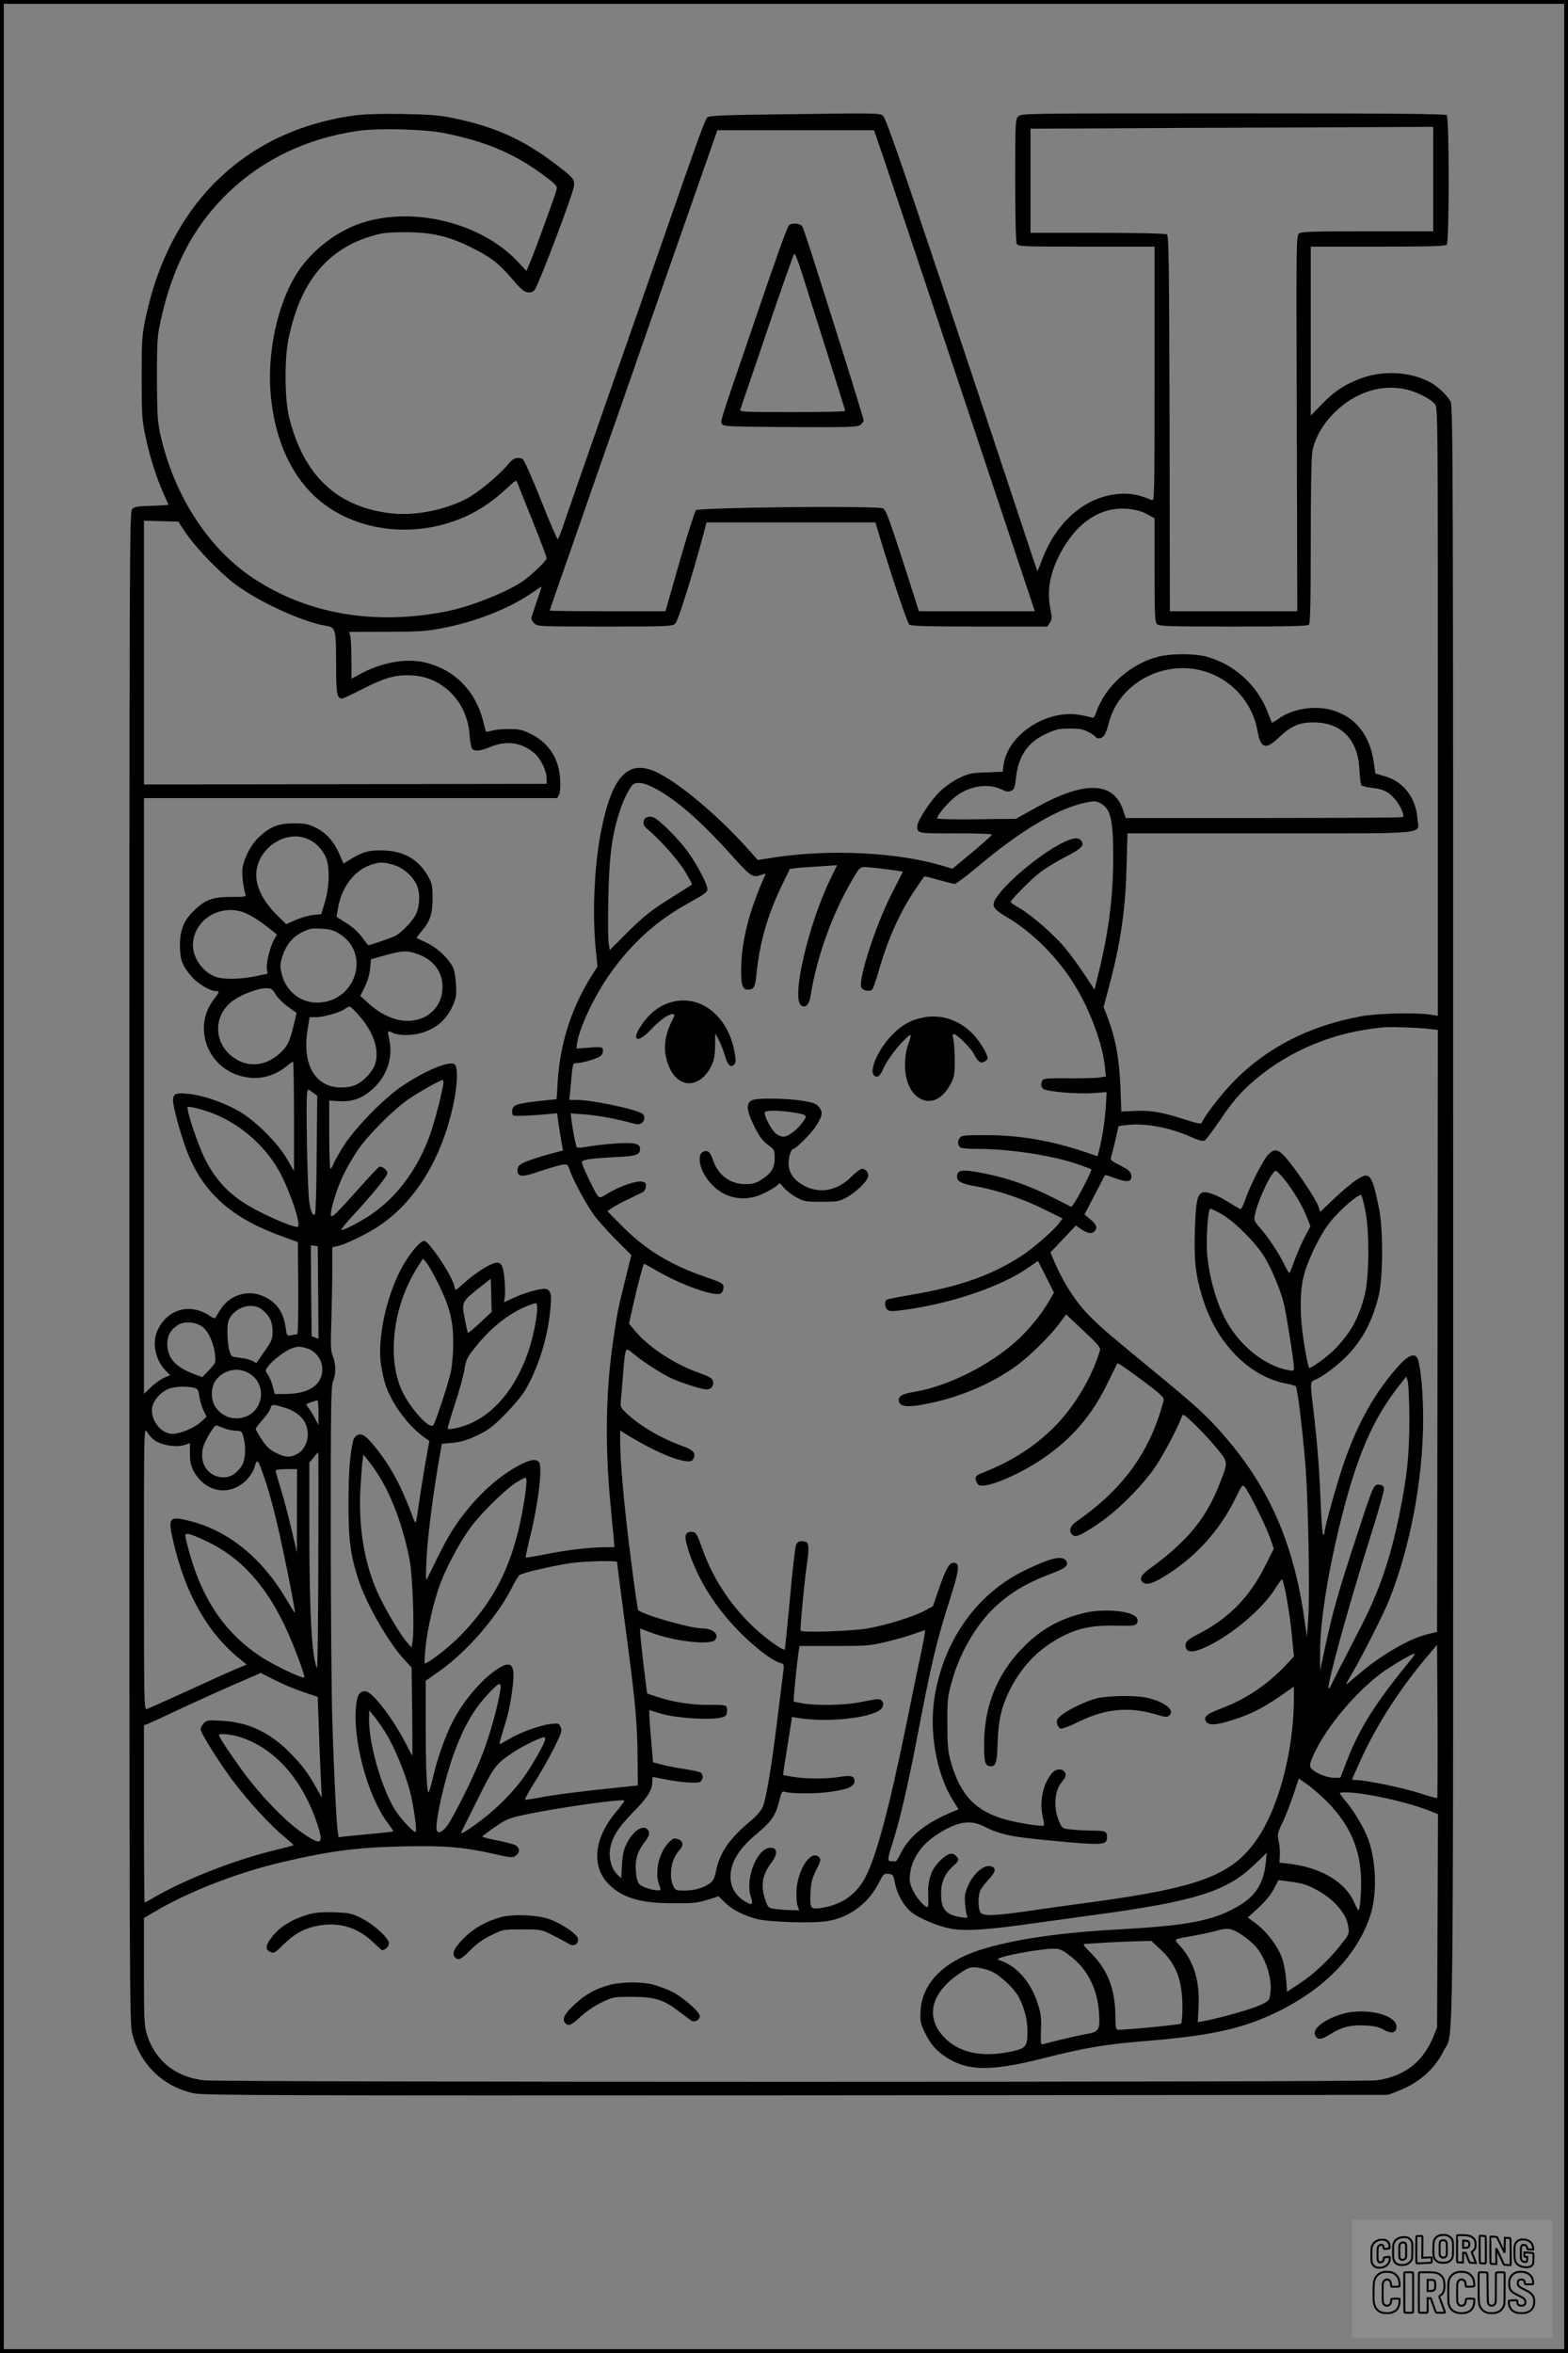 <?xml version="1.0" encoding="UTF-8"?>
<svg xmlns="http://www.w3.org/2000/svg" version="1.0" width="1024pt" height="1536pt" viewBox="0 0 1024 1536" preserveAspectRatio="xMidYMid meet">
  <rect x="0" y="0" width="1024" height="1536" fill="#808080" stroke="none"/>
  <g transform="translate(0.00 0.00) scale(1)">
    <g transform="translate(0,1536) scale(0.1,-0.1)" fill="#000000" stroke="none">
      <path d="M2305 14605 c-714 -102 -1205 -586 -1357 -1335 -21 -103 -23 -142 -23 -380 1 -249 2 -273 28 -391 28 -131 69 -259 118 -368 16 -35 29 -65 29 -66 0 -2 -49 -5 -110 -7 -89 -2 -113 -6 -127 -21 -17 -17 -18 -231 -18 -4950 0 -4685 1 -4935 18 -5001 52 -203 204 -349 404 -391 64 -13 533 -15 3935 -13 l3863 3 67 26 c137 53 238 143 298 265 65 132 60 -315 60 5462 0 4798 -1 5267 -16 5298 -19 41 -88 106 -141 132 -124 64 -290 74 -428 28 -111 -38 -188 -87 -272 -174 l-73 -75 0 552 0 551 438 0 c327 0 441 3 450 12 17 17 17 829 0 846 -9 9 -333 12 -1395 12 -1370 0 -1383 0 -1403 -20 -19 -19 -20 -33 -20 -416 0 -253 4 -402 10 -415 10 -18 26 -19 455 -19 l445 0 0 -831 c0 -788 -1 -831 -17 -824 -98 42 -168 51 -262 35 -195 -33 -367 -191 -453 -417 -17 -46 -32 -82 -34 -80 -1 1 -59 175 -129 387 -70 212 -291 876 -491 1475 -278 833 -370 1094 -387 1109 -21 18 -44 18 -577 11 -497 -6 -557 -9 -572 -23 -15 -15 -65 -154 -318 -882 -43 -124 -197 -565 -343 -980 -145 -415 -274 -785 -286 -822 -13 -38 -26 -68 -29 -68 -4 0 -54 117 -111 259 -56 143 -110 262 -118 265 -37 15 -63 5 -95 -35 -53 -66 -197 -186 -268 -223 -149 -78 -347 -116 -504 -96 -349 43 -565 249 -658 627 -29 117 -31 374 -5 505 75 375 253 594 554 680 64 19 102 22 213 22 167 0 272 -24 415 -93 135 -66 187 -104 276 -208 61 -71 81 -89 107 -91 23 -2 34 2 46 20 32 50 246 616 254 671 6 45 -3 57 -111 139 -215 164 -392 246 -662 304 -104 22 -149 26 -345 30 -159 2 -254 -1 -325 -11z m7055 -414 l0 -341 -428 0 c-354 0 -432 -2 -448 -14 -19 -14 -19 -36 -15 -1240 l3 -1226 -416 0 -416 0 -2 1225 c-3 1077 -5 1227 -18 1235 -9 6 -194 10 -452 10 l-438 0 0 340 0 340 483 2 c265 2 857 5 1315 6 l832 4 0 -341z m-6458 300 c278 -56 465 -137 659 -283 71 -53 80 -64 74 -85 -9 -37 -133 -378 -167 -460 l-30 -72 -54 58 c-237 256 -685 367 -1024 255 -162 -54 -321 -176 -415 -319 -133 -202 -204 -533 -176 -814 27 -274 126 -499 283 -648 229 -216 596 -280 921 -162 125 45 231 112 350 223 46 43 48 44 56 23 5 -12 50 -124 100 -250 50 -125 91 -233 91 -241 0 -16 -100 -112 -160 -153 -103 -69 -335 -162 -485 -192 -473 -96 -914 -22 -1272 215 -293 194 -519 544 -606 939 -19 89 -21 130 -22 365 0 241 2 275 24 375 73 340 208 604 420 816 232 231 526 375 871 425 134 19 433 11 562 -15z m2872 -173 c36 -106 272 -813 525 -1570 l459 -1378 -379 0 -378 0 -31 98 c-160 500 -182 562 -203 573 -33 19 -1204 7 -1222 -12 -8 -8 -56 -159 -107 -336 l-92 -323 -378 0 c-208 0 -378 2 -378 4 0 2 29 86 64 187 36 101 115 328 176 504 61 176 159 455 217 620 57 165 149 426 202 580 54 154 174 497 267 763 l169 482 511 0 512 0 66 -192z m3421 -1503 c71 -19 150 -61 176 -93 19 -24 19 -72 19 -2009 l0 -1984 -52 8 c-92 14 -346 8 -447 -11 -344 -62 -629 -210 -847 -439 -81 -85 -183 -220 -196 -257 -3 -9 -36 -2 -113 23 -151 48 -220 60 -323 55 l-89 -4 -6 160 c-8 195 -33 325 -92 477 l-18 45 36 135 c74 276 107 499 114 777 l6 222 926 0 c1069 0 977 -9 968 95 -10 135 -89 240 -207 276 l-68 20 -11 77 c-26 175 -120 292 -270 336 -113 33 -261 10 -350 -55 -24 -17 -44 -29 -45 -27 -1 2 -12 30 -25 63 -67 181 -222 322 -408 370 -74 19 -220 19 -302 0 -181 -43 -349 -190 -409 -357 -12 -36 -21 -47 -32 -42 -8 3 -43 11 -78 17 -216 38 -471 -128 -498 -326 l-6 -45 -107 -4 c-94 -3 -114 -7 -174 -35 -41 -20 -92 -55 -129 -90 -62 -60 -148 -192 -148 -228 1 -46 4 -46 254 -45 147 0 237 -3 234 -9 -1 -5 -60 -57 -130 -116 l-128 -106 -67 20 c-293 87 -727 109 -1088 55 l-116 -18 -76 85 c-216 238 -490 460 -624 504 -161 54 -257 -64 -323 -398 -45 -223 -59 -544 -35 -779 l11 -107 -40 -63 c-130 -207 -206 -445 -220 -691 l-7 -112 -120 -13 c-145 -16 -170 -26 -170 -67 0 -29 1 -30 50 -29 28 0 94 4 147 8 l96 9 7 -49 c3 -27 12 -82 19 -122 l13 -72 -41 -11 c-102 -26 -184 -53 -219 -70 -30 -16 -37 -25 -37 -49 0 -45 30 -46 148 -5 57 19 120 38 141 41 37 6 38 6 55 -43 26 -70 101 -208 154 -283 26 -36 91 -109 146 -164 l99 -99 -41 -166 c-48 -192 -54 -227 -81 -416 -45 -315 -50 -667 -15 -1035 8 -85 17 -185 21 -222 l6 -68 -60 0 c-98 0 -259 -19 -391 -46 -68 -14 -126 -23 -128 -21 -3 3 9 58 25 123 56 224 86 469 61 499 -20 24 -57 18 -129 -20 -148 -78 -294 -216 -410 -384 -54 -80 -83 -133 -184 -341 -17 -35 -17 -34 -13 85 5 135 35 386 74 622 l27 158 74 7 c57 6 94 18 160 49 72 35 101 57 181 138 52 53 110 122 128 153 83 141 143 325 163 503 14 119 9 152 -26 161 -28 7 -144 -26 -219 -62 -27 -13 -51 -24 -53 -24 -1 0 0 13 3 30 4 16 3 68 -1 115 -8 96 -22 120 -64 110 -41 -10 -135 -71 -195 -126 -30 -27 -56 -49 -59 -49 -3 0 -8 12 -11 28 -18 72 -165 292 -196 292 -28 0 -105 -95 -154 -190 -95 -184 -150 -443 -129 -609 6 -47 21 -113 32 -146 45 -126 148 -265 256 -341 l29 -20 -27 -150 c-14 -82 -33 -200 -42 -263 -8 -63 -17 -117 -20 -119 -2 -3 -9 8 -15 24 -77 210 -147 341 -251 469 -59 74 -88 92 -117 76 -11 -6 -22 -21 -25 -33 -22 -91 -31 -211 -31 -403 -1 -244 12 -345 66 -510 51 -156 192 -402 297 -517 l49 -54 4 -287 c1 -158 2 -287 1 -287 -2 0 -17 28 -34 62 -90 178 -228 358 -274 358 -36 0 -52 -23 -59 -90 -26 -224 76 -600 209 -774 20 -26 35 -49 33 -51 -2 -2 -55 -8 -119 -14 -64 -6 -144 -14 -177 -17 l-61 -7 -5 34 c-9 56 -26 403 -36 734 -5 171 -10 729 -10 1241 0 806 2 936 15 967 20 47 19 115 -1 163 -14 33 -16 66 -10 229 3 105 6 256 6 336 l0 147 43 10 c57 15 194 82 266 132 237 160 406 439 482 792 28 131 31 246 7 261 -36 24 -201 -46 -348 -147 -112 -76 -295 -263 -368 -375 -34 -52 -67 -109 -74 -128 -7 -18 -16 -33 -20 -33 -4 0 -8 100 -8 223 l0 223 59 -4 c91 -7 159 18 229 83 92 85 131 207 103 325 -11 51 -10 55 17 41 44 -23 127 -24 200 -2 92 28 158 86 197 172 24 55 27 70 23 143 -3 51 -11 94 -22 115 -32 60 -102 125 -168 156 -35 16 -65 31 -67 32 -2 1 11 19 29 40 57 65 75 116 75 218 0 75 -4 97 -23 133 -61 115 -154 173 -286 180 -96 5 -142 -6 -217 -51 l-56 -34 -27 63 c-37 83 -85 137 -154 171 -49 24 -69 28 -142 28 -101 0 -154 -20 -226 -87 -52 -47 -100 -136 -110 -205 -6 -39 6 -136 20 -173 6 -13 -8 -16 -96 -15 -119 0 -168 -18 -241 -89 -67 -65 -91 -125 -92 -226 0 -96 17 -139 82 -211 39 -43 118 -89 153 -89 26 0 26 -2 -15 -56 -133 -174 -47 -430 167 -495 111 -34 217 -13 310 61 20 17 39 30 42 30 3 0 6 -161 6 -357 l0 -358 -46 80 c-62 107 -210 253 -318 314 -95 54 -222 98 -318 110 -88 10 -108 3 -108 -43 0 -48 63 -268 104 -364 109 -254 293 -411 620 -527 l91 -33 3 -301 c1 -171 -2 -301 -7 -301 -4 0 -22 -3 -38 -6 -30 -6 -30 -5 -37 47 -14 102 -58 167 -141 205 -102 48 -218 15 -282 -79 -17 -25 -33 -52 -35 -58 -3 -8 -18 -3 -43 14 -129 85 -280 38 -340 -106 -32 -78 -9 -186 56 -253 l30 -31 -42 -18 c-23 -11 -61 -38 -85 -62 l-44 -42 0 1944 0 1945 1350 0 1349 0 12 22 c7 13 10 52 7 102 -8 141 -80 246 -208 303 -43 20 -71 25 -130 24 -41 0 -90 -5 -109 -11 -19 -5 -36 -9 -37 -7 -1 1 -9 31 -18 67 -50 201 -188 340 -382 386 -126 29 -289 -1 -431 -81 -25 -14 -46 -25 -47 -25 0 0 -1 55 -1 122 0 68 -3 137 -7 153 l-7 30 242 1 c204 0 260 3 358 22 217 40 442 128 587 228 35 24 65 44 67 44 3 0 -11 -44 -30 -97 -19 -54 -35 -104 -35 -110 0 -7 9 -22 20 -33 19 -19 33 -20 459 -20 403 0 440 1 460 18 18 15 112 311 189 600 l16 62 552 0 551 0 20 -67 c83 -277 188 -590 201 -600 12 -10 120 -13 459 -13 l443 0 16 25 c14 22 15 34 5 82 -25 125 -7 232 59 362 76 150 185 252 308 287 83 24 193 16 260 -21 l52 -28 0 -338 c0 -294 2 -340 16 -353 14 -14 73 -16 498 -16 361 0 485 3 494 12 9 9 12 143 12 544 0 314 4 553 10 585 17 90 66 176 144 255 137 136 316 192 481 149z m-7981 -935 c68 -99 220 -257 325 -336 152 -113 436 -244 589 -269 64 -10 67 -21 67 -246 0 -198 5 -229 39 -229 7 0 64 27 127 59 135 70 207 93 298 93 87 1 164 -22 231 -69 106 -74 167 -186 177 -323 3 -41 10 -81 16 -87 15 -20 56 -15 122 12 105 43 201 29 284 -41 41 -34 81 -116 81 -165 l0 -36 -1315 -2 -1315 -2 0 861 0 861 112 -3 112 -3 50 -75z m6625 -895 c190 -45 339 -202 373 -395 21 -117 53 -127 139 -45 80 76 134 100 229 99 180 0 289 -112 298 -309 2 -49 8 -95 13 -101 5 -6 36 -14 69 -17 75 -8 108 -25 152 -76 33 -39 62 -104 50 -115 -3 -3 -411 -6 -908 -6 l-902 0 -17 51 c-63 189 -253 194 -573 15 l-127 -71 -257 -3 c-148 -2 -258 1 -258 6 0 17 57 88 105 129 91 81 222 105 318 59 29 -15 43 -16 61 -8 19 9 24 21 30 77 15 148 76 239 198 295 63 29 83 34 153 34 63 0 89 -4 122 -22 23 -12 44 -26 48 -32 11 -18 44 -11 59 13 7 12 19 45 26 72 60 252 335 412 599 350z m-3566 -769 c139 -72 299 -211 502 -436 132 -147 141 -152 200 -130 21 8 26 8 22 -2 -107 -239 -157 -438 -157 -629 0 -90 10 -119 43 -119 41 0 49 14 58 106 19 197 71 379 163 570 l54 112 48 6 c27 3 97 8 155 11 l106 7 -39 -79 c-149 -304 -263 -794 -195 -837 28 -18 51 5 60 60 41 255 137 525 265 747 52 91 58 97 88 97 30 0 148 -14 220 -25 l31 -5 -73 -143 c-108 -211 -224 -573 -198 -615 14 -21 57 -27 71 -10 6 7 23 56 38 108 60 213 141 395 241 542 31 45 58 85 60 87 1 2 44 -9 94 -23 50 -14 97 -26 106 -26 8 0 76 52 152 115 288 242 529 383 713 418 50 9 61 8 90 -9 63 -37 79 -108 79 -350 0 -250 -28 -474 -91 -737 l-31 -127 -68 102 c-37 57 -94 134 -127 173 -72 86 -219 213 -295 257 -32 18 -58 36 -58 39 0 15 142 158 199 199 33 25 104 68 157 95 105 55 126 74 108 103 -17 26 -49 26 -111 -3 -132 -60 -354 -239 -435 -349 -49 -67 -41 -85 61 -145 169 -101 335 -268 445 -451 98 -161 177 -378 192 -526 l6 -61 -45 -7 c-26 -4 -117 -6 -203 -5 -124 1 -158 -1 -165 -12 -13 -20 -11 -45 4 -57 21 -18 224 -35 323 -28 l91 7 -4 -73 c-5 -94 -21 -207 -40 -285 l-15 -61 -71 24 c-229 78 -436 114 -659 114 -148 0 -158 -1 -172 -21 -15 -22 -11 -48 8 -61 6 -4 56 -8 112 -8 209 0 489 -43 653 -100 46 -16 86 -31 88 -34 5 -5 -71 -157 -104 -207 l-25 -38 -129 65 c-147 74 -289 124 -436 153 -147 30 -183 26 -183 -20 0 -32 28 -46 127 -64 136 -24 308 -82 445 -151 l117 -58 -20 -27 c-34 -48 -160 -158 -243 -214 -197 -129 -406 -204 -734 -259 -77 -13 -145 -27 -151 -30 -16 -10 -13 -52 5 -66 12 -11 33 -11 107 -1 305 40 635 152 814 277 l62 43 52 -103 52 -104 -33 -57 c-46 -81 -135 -190 -211 -258 -174 -158 -443 -293 -657 -331 -86 -14 -112 -27 -112 -55 0 -47 58 -52 207 -20 205 44 400 128 555 239 92 66 231 203 293 289 l37 51 114 -107 c93 -87 113 -111 108 -127 -53 -178 -168 -370 -299 -501 -125 -126 -278 -224 -458 -295 -51 -20 -58 -26 -55 -48 2 -14 11 -30 20 -36 43 -27 273 70 432 182 183 128 310 278 408 481 34 69 63 128 65 130 4 6 46 -23 181 -123 81 -60 122 -97 122 -109 0 -11 -14 -60 -31 -111 -93 -278 -263 -496 -532 -683 -50 -34 -61 -69 -32 -93 21 -17 48 -6 160 68 117 77 261 217 359 347 56 75 154 255 193 354 9 24 10 23 78 -40 37 -35 102 -104 143 -153 84 -102 84 -96 31 -231 -68 -177 -149 -298 -287 -425 -48 -44 -118 -101 -157 -128 -72 -49 -89 -78 -61 -102 26 -21 75 -4 171 59 185 121 330 284 427 478 51 104 52 105 69 84 28 -34 134 -249 163 -328 l25 -73 -54 -107 c-106 -213 -243 -351 -451 -456 -63 -32 -78 -49 -70 -82 9 -35 54 -33 135 5 169 80 368 249 451 383 19 31 38 56 41 57 14 1 54 -228 68 -389 l11 -114 -38 -41 c-123 -135 -267 -234 -428 -295 -103 -39 -127 -58 -108 -88 18 -28 64 -26 170 8 124 39 194 75 312 155 l92 64 0 -72 c0 -359 -107 -749 -261 -952 -159 -211 -374 -289 -1044 -381 -143 -19 -337 -46 -431 -60 -220 -32 -293 -34 -311 -9 -15 21 -17 101 -3 139 5 14 31 48 56 75 46 50 52 74 19 86 -44 17 -114 -40 -152 -124 -20 -42 -24 -64 -21 -115 2 -34 8 -70 13 -81 8 -17 5 -18 -41 -11 -99 15 -130 53 -128 160 1 71 25 125 78 173 40 36 43 44 20 66 -25 26 -51 19 -99 -25 -62 -57 -88 -129 -83 -232 2 -42 0 -77 -4 -77 -19 0 -70 57 -94 106 -22 46 -26 64 -21 108 10 100 75 196 177 261 132 85 216 99 309 51 97 -50 177 -67 421 -90 358 -34 380 -32 380 23 0 36 -13 41 -99 41 -38 0 -96 3 -131 7 -62 6 -63 6 -82 50 -40 91 -33 202 17 261 28 33 31 52 13 70 -19 19 -53 14 -75 -10 -60 -66 -87 -188 -63 -287 7 -29 10 -55 7 -58 -9 -8 -161 15 -245 38 -201 54 -303 162 -364 384 -18 67 -21 107 -21 245 -1 146 2 176 26 262 48 181 149 362 266 479 106 105 217 173 393 239 90 33 112 55 88 85 -27 32 -104 13 -265 -65 -313 -151 -530 -454 -591 -825 -38 -233 12 -509 123 -683 l33 -53 -37 -15 c-185 -77 -290 -164 -349 -288 -11 -21 -22 -38 -26 -37 -5 0 -17 1 -28 1 -26 0 -25 13 10 122 47 150 95 353 155 663 97 507 130 647 215 913 64 201 70 245 34 250 -32 5 -53 -29 -99 -160 l-42 -123 -49 -27 c-73 -40 -254 -97 -382 -119 -105 -17 -419 -28 -433 -14 -6 5 26 339 41 437 14 96 13 135 -6 142 -30 11 -53 6 -64 -15 -6 -11 -25 -169 -41 -352 -17 -182 -32 -333 -34 -335 -8 -8 -97 52 -172 118 -164 143 -297 339 -368 545 -34 95 -40 105 -71 105 -44 0 -48 -31 -15 -130 62 -185 169 -356 322 -514 99 -103 224 -199 276 -212 23 -6 24 -10 19 -53 -3 -25 -20 -158 -37 -296 -38 -316 -75 -538 -98 -591 -11 -24 -41 -59 -72 -85 -144 -119 -208 -210 -233 -333 -11 -51 -18 -65 -46 -84 -48 -32 -107 -46 -188 -43 -28 1 -35 6 -48 36 -27 66 -8 174 41 225 32 34 29 61 -7 74 -23 8 -32 6 -54 -15 -67 -62 -100 -193 -71 -277 14 -40 14 -42 -5 -42 -38 0 -107 22 -123 41 -11 11 -19 43 -22 83 -7 76 11 133 58 192 31 39 36 63 17 82 -32 32 -94 -11 -135 -92 -20 -39 -27 -71 -31 -139 l-5 -88 -23 22 c-37 34 -58 101 -51 159 10 81 50 146 152 250 95 96 125 144 125 200 0 16 2 30 4 30 3 0 35 -6 73 -14 109 -22 221 -30 238 -16 18 15 19 44 2 58 -6 6 -49 15 -94 22 -44 6 -112 19 -149 28 l-69 18 -11 129 c-7 72 -12 148 -13 171 l-1 41 83 -25 c91 -27 307 -41 382 -25 34 7 40 13 43 37 2 16 -1 33 -7 39 -6 6 -50 10 -108 8 -108 -2 -230 16 -338 51 l-69 23 -23 185 c-12 102 -22 197 -22 212 l-1 27 68 -25 c151 -58 392 -86 422 -49 30 36 -14 75 -85 75 -75 0 -383 88 -417 119 -4 3 -27 168 -52 366 -42 333 -66 606 -66 748 l0 59 38 -24 c159 -98 309 -166 389 -176 34 -4 43 -1 52 17 18 33 -1 56 -71 81 -144 52 -281 133 -370 218 -36 34 -37 38 -33 86 3 28 10 107 15 176 15 174 12 168 68 122 56 -47 168 -120 237 -155 59 -29 206 -77 239 -77 31 0 50 24 42 54 -5 19 -23 30 -96 56 -159 57 -330 170 -415 275 l-37 45 26 117 c33 145 67 273 72 273 3 0 40 -20 83 -45 163 -95 381 -172 419 -148 9 5 17 23 17 38 0 27 -5 30 -120 70 -226 78 -388 176 -539 328 l-99 100 24 18 c13 10 62 37 109 59 47 23 92 45 100 49 8 4 16 20 18 34 3 21 -2 28 -23 33 -35 9 -145 -28 -219 -73 -57 -35 -59 -35 -74 -17 -21 28 -102 199 -102 216 0 18 50 26 228 35 129 6 152 15 152 53 0 35 -35 43 -152 36 -60 -4 -142 -13 -184 -20 -55 -10 -77 -10 -79 -2 -10 35 -24 109 -31 160 l-7 58 94 -7 c90 -7 217 -31 307 -57 31 -9 48 -9 60 -2 22 14 27 47 10 62 -37 30 -329 92 -438 92 l-42 0 7 68 c15 174 15 172 39 172 38 0 140 30 159 47 10 9 17 26 15 37 -3 23 -11 24 -118 15 l-55 -4 3 29 c12 100 113 315 217 461 144 202 304 346 519 464 96 53 116 67 116 87 0 30 -65 156 -126 241 -60 85 -196 221 -231 229 -58 15 -83 -40 -36 -78 76 -61 202 -202 247 -277 27 -45 47 -83 45 -85 -2 -2 -56 -37 -119 -76 -156 -98 -188 -124 -312 -246 l-106 -106 -7 46 c-4 26 -5 158 -2 294 5 261 22 400 68 547 23 76 62 159 87 188 23 26 74 21 145 -17z m-2265 -332 c47 -19 88 -58 115 -109 32 -58 31 -202 -2 -306 l-23 -76 -54 -6 c-29 -3 -81 -18 -114 -33 l-61 -27 -58 57 c-114 113 -159 229 -128 330 44 140 201 222 325 170z m563 -170 c71 -21 142 -90 159 -154 14 -53 8 -126 -15 -171 -24 -46 -94 -118 -135 -139 -28 -14 -162 -60 -175 -60 -2 0 -20 23 -40 51 -22 31 -61 67 -101 92 l-66 42 7 44 c22 144 104 256 215 295 58 20 84 20 151 0z m-982 -309 c43 -15 108 -56 178 -112 l42 -34 -19 -32 c-26 -45 -53 -154 -47 -192 l5 -31 -81 -17 c-103 -21 -216 -22 -265 -1 -80 33 -141 120 -142 202 -1 160 170 273 329 217z m627 -140 c210 -130 106 -450 -147 -450 -110 0 -205 79 -230 190 -11 48 -10 63 4 109 25 77 66 129 129 160 46 24 63 27 124 24 58 -3 80 -9 120 -33z m517 -135 c99 -37 157 -115 157 -212 0 -129 -97 -223 -230 -222 -82 0 -174 42 -253 114 l-54 49 29 59 c19 37 32 82 35 120 l6 60 56 16 c149 43 178 44 254 16z m-933 -261 c14 -23 50 -59 81 -81 l56 -40 -19 -80 c-25 -107 -42 -141 -95 -188 -78 -68 -171 -86 -253 -49 -176 80 -197 299 -38 404 57 38 156 74 203 74 36 0 42 -3 65 -40z m547 -141 c94 -108 132 -224 103 -313 -16 -50 -75 -114 -125 -136 -49 -23 -133 -24 -183 -3 -117 48 -164 182 -132 372 l12 72 43 0 c48 0 160 32 189 55 11 8 25 15 30 14 6 0 35 -28 63 -61z m6991 -85 l52 -6 -2 -1965 -3 -1965 -59 -14 c-119 -27 -316 -141 -460 -268 -42 -36 -76 -64 -76 -61 0 2 21 40 46 83 56 94 204 387 234 463 139 348 223 790 224 1180 1 163 -15 343 -35 398 -15 40 -56 29 -112 -30 -162 -175 -283 -388 -376 -664 -45 -133 -121 -407 -121 -436 0 -10 -4 -18 -8 -18 -5 0 -12 81 -16 181 -8 223 -21 394 -46 612 -26 217 -26 205 13 222 18 7 60 33 92 58 170 126 263 269 318 485 29 117 31 428 4 567 -47 235 -61 253 -154 189 -31 -21 -96 -76 -144 -122 l-87 -83 -11 34 c-15 43 -112 192 -189 290 -72 89 -95 97 -142 47 -33 -35 -120 -207 -149 -295 -11 -33 -25 -59 -30 -58 -6 2 -36 19 -67 39 -79 50 -148 78 -178 70 -37 -9 -47 -56 -53 -256 -6 -194 6 -291 53 -441 89 -285 299 -501 535 -549 35 -7 67 -16 71 -19 11 -9 45 -290 63 -513 19 -229 30 -857 18 -1013 l-8 -110 -18 125 c-70 487 -228 847 -520 1185 -111 129 -180 192 -457 420 -306 252 -329 271 -409 349 -98 94 -187 230 -250 381 l-21 50 83 87 83 88 36 -25 c40 -27 68 -31 86 -13 21 21 13 46 -27 78 l-39 32 66 126 c36 70 67 129 68 131 2 2 29 -6 60 -18 90 -34 123 -27 110 25 -5 18 -24 33 -72 57 -55 27 -64 35 -58 52 3 11 16 61 28 112 l21 92 54 7 c116 14 276 -15 417 -77 57 -25 79 -31 92 -23 9 6 51 60 92 121 95 140 143 195 238 276 233 196 522 313 842 341 52 4 220 -2 298 -11z m-6444 -365 c-16 -95 -69 -288 -100 -364 -84 -210 -210 -373 -373 -484 -66 -44 -172 -100 -191 -100 -7 0 25 41 71 91 132 142 229 262 229 281 0 21 -39 50 -55 40 -7 -4 -71 -72 -142 -152 -142 -158 -160 -176 -171 -166 -12 12 35 171 77 259 22 46 64 120 93 163 65 98 238 272 338 340 72 49 206 124 222 124 4 0 5 -15 2 -32z m-826 -453 c-1 -211 -6 -387 -11 -391 -14 -14 -26 10 -37 76 -12 69 -24 679 -14 717 l6 23 30 -21 30 -22 -4 -382z m-711 279 c191 -64 367 -211 466 -389 68 -123 143 -343 123 -362 -10 -10 -109 27 -231 87 -187 91 -290 187 -374 350 -47 91 -127 331 -115 343 6 6 69 -8 131 -29z m7034 -447 c57 -71 118 -173 145 -246 l22 -56 -38 -71 c-20 -39 -50 -107 -66 -152 -16 -45 -31 -82 -34 -82 -3 0 -18 26 -34 58 -36 74 -103 175 -156 235 -38 43 -42 51 -35 85 17 93 114 297 138 289 7 -2 33 -29 58 -60z m526 -202 c27 -136 25 -429 -4 -546 -38 -148 -87 -241 -188 -348 -44 -48 -156 -131 -175 -131 -4 0 -18 64 -31 143 -32 192 -33 360 -1 472 31 109 110 267 172 342 67 83 192 188 201 170 4 -7 16 -53 26 -102z m-937 -22 c86 -50 225 -190 278 -279 51 -85 107 -222 127 -307 18 -78 65 -376 65 -411 0 -26 -2 -27 -37 -20 -144 26 -299 145 -392 299 -68 112 -122 291 -137 452 -9 96 4 303 20 303 6 0 41 -17 76 -37z m-5902 -510 l2 -302 -22 8 -23 8 -3 297 -2 297 22 -3 23 -3 3 -302z m787 52 c72 -147 95 -238 95 -381 0 -63 -7 -145 -15 -186 -16 -77 -102 -337 -116 -352 -25 -28 -150 110 -204 225 -100 216 -57 559 100 804 l37 59 25 -29 c13 -17 48 -79 78 -140z m270 -250 c-42 -39 -78 -69 -80 -66 -1 3 -11 45 -20 93 -21 107 -20 110 93 200 l77 61 3 -108 3 -109 -76 -71z m360 -12 c-65 -357 -263 -619 -510 -674 -30 -7 -58 -10 -61 -7 -3 4 18 75 46 160 28 84 56 186 63 227 11 68 16 79 77 154 105 131 233 228 360 272 34 12 35 12 38 -16 2 -16 -4 -68 -13 -116z m-1785 99 c48 -36 70 -80 70 -141 0 -52 -4 -63 -53 -133 l-53 -76 -28 15 c-15 8 -52 17 -82 20 -53 6 -54 6 -66 47 -7 23 -13 75 -13 116 0 63 4 80 24 109 48 66 142 87 201 43z m-390 -112 c40 -29 76 -106 84 -180 6 -54 6 -56 -38 -103 l-45 -47 -53 20 c-117 44 -169 98 -175 183 -5 61 18 105 69 138 43 26 112 21 158 -11z m679 -140 c78 -22 123 -104 100 -181 -24 -79 -106 -119 -243 -119 l-62 0 -12 48 c-7 26 -21 61 -32 77 -19 28 -19 29 2 57 25 36 113 102 153 116 39 14 53 14 94 2z m-377 -162 c137 -77 95 -281 -62 -296 -59 -5 -111 18 -148 66 -37 48 -38 131 -4 180 50 69 142 90 214 50z m7582 -298 c0 -236 -14 -372 -64 -620 -59 -292 -132 -507 -258 -750 -102 -197 -191 -372 -196 -385 -2 -5 -6 -8 -9 -5 -14 13 126 524 269 978 53 166 94 312 92 325 -2 15 -11 23 -30 25 -36 4 -39 -2 -136 -298 -131 -397 -171 -537 -222 -780 l-29 -135 0 116 c-1 189 46 498 128 834 109 445 214 690 392 915 l43 54 9 -29 c6 -17 10 -127 11 -245z m-7939 201 c27 -6 30 -11 37 -59 5 -29 17 -70 28 -91 l19 -39 -38 -35 c-43 -39 -135 -77 -185 -77 -76 0 -147 94 -132 175 9 47 60 102 111 120 42 15 108 17 160 6z m815 -162 l0 -82 -26 49 c-14 27 -33 57 -42 67 -8 9 -13 19 -11 21 5 4 61 24 72 25 4 1 7 -36 7 -80z m-218 31 c68 -21 118 -62 137 -113 28 -72 0 -159 -60 -189 -46 -24 -76 -23 -137 8 -39 19 -61 40 -92 86 -22 33 -40 65 -40 70 0 6 20 33 45 60 25 28 48 61 51 74 7 29 15 29 96 4z m-392 -136 c19 -7 52 -13 72 -14 34 0 38 -3 47 -37 19 -68 14 -156 -11 -193 -36 -52 -74 -75 -122 -74 -78 2 -136 63 -136 143 0 48 11 80 53 149 23 38 36 51 47 46 8 -4 31 -13 50 -20z m-472 -67 c45 -41 157 -60 216 -37 l26 10 0 -66 c0 -75 15 -116 61 -169 84 -95 215 -99 306 -9 24 24 47 60 54 83 20 66 21 64 74 -91 19 -54 52 -178 75 -275 43 -181 121 -575 116 -581 -2 -1 -27 38 -56 88 -160 271 -380 449 -633 512 -132 32 -141 22 -108 -124 79 -348 224 -606 439 -779 l43 -35 -58 -24 c-32 -13 -175 -77 -318 -143 -143 -65 -268 -121 -277 -124 -17 -5 -18 43 -18 918 0 904 0 923 19 894 10 -16 27 -38 39 -48z m1081 -799 c-1 -391 -5 -705 -9 -697 -33 63 -50 361 -50 902 l0 438 28 35 c15 18 28 34 30 34 2 0 2 -320 1 -712z m398 554 c86 -138 160 -342 199 -551 18 -96 31 -442 19 -518 l-7 -48 -32 36 c-48 56 -152 235 -197 338 -81 190 -117 407 -106 651 4 74 10 157 13 184 l7 50 29 -35 c16 -19 50 -67 75 -107z m-538 -224 l0 -273 -35 150 c-19 83 -50 200 -69 262 -19 61 -35 116 -35 122 0 7 26 11 70 11 l70 0 -1 -272z m1486 74 c-61 -391 -177 -639 -413 -884 -76 -79 -227 -196 -239 -185 -2 3 1 53 7 111 12 117 54 299 96 410 43 114 131 276 199 368 77 102 237 257 308 298 50 29 52 29 55 9 2 -11 -4 -68 -13 -127z m-2076 -273 c219 -103 384 -283 513 -557 52 -109 131 -319 126 -332 -5 -13 -195 77 -281 133 -226 147 -375 358 -462 653 -19 66 -35 129 -35 138 0 24 31 16 139 -35z m2681 -136 c0 -11 35 -279 75 -583 45 -340 57 -484 59 -697 l1 -178 -75 -8 c-273 -28 -459 -51 -548 -68 -57 -11 -108 -19 -112 -17 -5 2 23 53 61 113 39 61 96 161 126 222 51 102 55 115 44 139 -11 25 -14 26 -66 20 -71 -8 -206 -58 -275 -101 -30 -18 -56 -32 -58 -30 -2 2 10 45 26 97 33 100 48 176 62 295 13 123 -11 152 -87 107 -105 -61 -239 -216 -310 -359 -47 -93 -99 -240 -124 -352 -13 -57 -27 -103 -30 -103 -12 0 -19 169 -19 446 l0 282 95 67 c176 125 374 354 468 541 19 38 42 76 50 82 17 14 198 57 326 77 93 14 311 20 311 8z m1989 -575 c-16 -73 -63 -299 -104 -503 -110 -536 -192 -842 -263 -978 -58 -112 -150 -178 -278 -200 -82 -14 -86 -9 -81 98 3 66 10 92 37 147 28 56 32 69 21 82 -49 59 -140 -69 -149 -211 -2 -39 0 -85 6 -102 l11 -31 -52 1 c-29 0 -74 4 -101 7 -49 7 -50 8 -67 57 -33 93 -22 166 38 245 41 54 42 93 2 98 -89 10 -175 -193 -136 -320 16 -50 11 -56 -26 -37 -94 49 -129 142 -92 250 23 65 75 131 159 200 91 74 123 121 144 210 12 51 20 68 30 64 40 -15 214 -16 311 -1 116 18 151 34 151 71 0 32 -24 38 -102 25 -81 -13 -215 -13 -298 1 -35 5 -65 11 -66 12 -1 1 9 65 21 142 12 77 26 162 30 189 l7 48 36 -6 c207 -35 524 4 554 69 8 19 8 28 -2 41 -15 17 -20 17 -155 -10 -91 -17 -271 -21 -359 -6 -32 5 -60 11 -63 13 -3 4 21 253 33 327 l5 35 227 0 c210 0 235 2 337 27 61 14 142 37 180 51 39 14 73 25 76 26 3 1 -7 -59 -22 -131z m3367 -965 c-2 -3 -54 11 -114 31 -107 35 -354 86 -413 86 -16 0 -29 2 -29 4 0 3 25 59 55 125 109 239 262 475 450 695 l50 59 3 -498 c1 -274 0 -500 -2 -502z m-167 909 c-241 -294 -344 -457 -429 -682 l-37 -95 -44 0 c-51 1 -134 38 -150 67 -8 16 -3 34 24 93 84 177 267 395 438 523 64 48 211 134 217 127 2 -2 -6 -17 -19 -33z m-7239 -217 l95 -32 6 -174 c3 -96 9 -244 13 -329 l7 -155 -33 60 c-55 100 -98 156 -177 236 -132 132 -271 197 -442 206 -89 5 -98 4 -118 -16 -11 -11 -21 -29 -21 -39 0 -24 123 -221 211 -337 98 -131 245 -291 328 -359 39 -32 70 -60 69 -61 -2 -2 -61 -18 -133 -35 -269 -67 -584 -192 -784 -309 -28 -17 -54 -31 -56 -31 -3 0 -5 261 -5 579 l0 579 28 10 c15 6 109 49 210 97 100 47 260 119 354 160 l171 74 91 -46 c50 -26 134 -61 186 -78z m1275 -53 c-28 -131 -74 -281 -120 -392 -56 -137 -174 -372 -214 -427 -37 -51 -71 -58 -71 -15 0 83 62 345 116 490 68 183 132 291 233 396 77 80 83 74 56 -52z m-739 -210 c56 -87 134 -275 163 -392 23 -94 45 -249 36 -258 -9 -9 -83 68 -125 128 -91 133 -180 435 -180 605 l1 60 29 -35 c17 -19 51 -68 76 -108z m-934 -36 c224 -79 398 -281 493 -571 41 -127 21 -136 -109 -44 -114 81 -270 245 -384 401 -90 125 -152 219 -152 232 0 14 90 4 152 -18z m1978 -11 c0 -21 -81 -163 -138 -244 -66 -93 -165 -194 -266 -273 -87 -67 -152 -108 -145 -91 2 4 50 101 107 215 109 219 117 230 232 308 52 36 180 99 203 100 4 0 7 -7 7 -15z m5084 -384 c155 -148 230 -301 243 -492 6 -88 -4 -239 -15 -239 -4 0 -15 21 -26 46 -57 138 -220 235 -436 259 l-55 6 3 44 c2 24 -1 66 -7 94 -10 47 -9 54 24 122 19 40 51 121 71 181 l36 108 46 -32 c26 -17 78 -61 116 -97z m291 23 c136 -23 291 -63 378 -96 l78 -30 -3 -696 -3 -697 -23 -57 c-68 -168 -189 -262 -370 -288 -91 -13 -7547 -13 -7661 0 -185 21 -319 129 -372 301 -17 55 -19 95 -19 409 l0 349 57 34 c222 134 549 262 848 332 312 73 488 95 785 102 279 6 397 -4 605 -51 99 -23 112 -24 132 -10 29 19 29 50 1 68 -13 7 -67 22 -121 32 -53 10 -97 22 -97 25 0 3 37 31 83 63 76 52 91 58 200 81 211 45 631 104 644 91 3 -2 -21 -35 -52 -72 -151 -178 -166 -367 -39 -484 89 -82 204 -114 409 -114 130 -1 160 2 224 22 l74 23 41 -40 c47 -46 116 -82 201 -106 79 -23 376 -32 472 -15 143 24 266 117 334 252 28 55 32 59 61 56 30 -3 32 -6 44 -66 15 -74 59 -148 111 -188 54 -41 177 -91 257 -105 95 -16 233 -7 536 36 135 19 315 43 400 55 655 89 858 152 1039 325 l84 80 -6 -60 c-15 -143 -66 -223 -189 -293 -159 -91 -324 -122 -773 -147 -388 -21 -685 -65 -899 -132 -243 -76 -385 -220 -394 -400 -4 -64 -1 -80 25 -135 38 -81 74 -123 145 -169 140 -90 290 -91 632 -5 267 68 405 91 651 111 433 35 639 79 861 184 316 150 533 371 621 631 50 146 41 381 -20 525 -29 69 -89 168 -137 225 -22 26 -40 51 -40 54 0 11 94 6 185 -10z m-416 -585 c66 -21 157 -78 203 -127 55 -59 76 -98 84 -155 6 -41 3 -46 -53 -117 -78 -98 -178 -191 -272 -252 l-76 -50 -6 84 c-4 47 -16 108 -28 140 -30 78 -98 168 -166 219 l-56 42 69 63 c42 39 80 84 100 121 l31 60 68 -9 c36 -4 83 -13 102 -19z m-413 -327 c32 -21 74 -56 93 -77 68 -78 111 -215 97 -309 -7 -47 -8 -48 -73 -78 -58 -26 -269 -85 -365 -102 l-36 -7 5 93 c10 169 -28 301 -116 400 -48 54 -59 46 89 73 47 8 108 22 135 29 81 23 106 20 171 -22z m-529 -96 c104 -96 144 -201 145 -375 0 -57 -4 -107 -9 -111 -7 -7 -346 -40 -408 -40 -18 0 -20 8 -21 93 -2 170 -48 292 -150 398 -67 68 -67 69 -38 70 16 1 79 5 139 9 61 3 149 7 197 8 l87 2 58 -54z m-587 -45 c111 -85 176 -212 187 -366 8 -118 1 -129 -89 -144 -64 -12 -231 -51 -277 -66 -14 -4 -16 7 -13 90 3 75 0 110 -17 163 -45 150 -138 258 -256 297 -16 6 -11 10 27 21 70 21 255 52 318 53 51 1 60 -3 120 -48z m-515 -100 c58 -26 151 -114 180 -171 36 -70 55 -148 55 -219 0 -101 -10 -113 -110 -134 -191 -40 -343 -6 -439 99 -124 136 -77 296 124 424 43 27 56 31 97 26 27 -3 68 -14 93 -25z"></path>
      <path d="M5152 13888 c-14 -18 -83 -209 -244 -683 -216 -631 -204 -593 -192 -613 10 -16 47 -17 444 -20 375 -2 436 0 457 13 12 9 23 22 23 31 0 8 -66 223 -146 477 -205 650 -243 766 -254 788 -12 22 -71 27 -88 7z m249 -829 c65 -206 119 -378 119 -382 0 -4 -156 -7 -346 -7 -326 0 -346 1 -339 18 3 9 58 168 120 352 135 399 222 647 232 663 4 6 27 -51 51 -128 24 -77 97 -309 163 -516z"></path>
      <path d="M4364 8812 c-68 -24 -126 -71 -175 -144 -70 -103 -26 -123 63 -28 60 63 112 100 141 100 16 0 15 -4 -6 -47 -55 -110 -59 -213 -11 -311 66 -135 206 -121 273 28 15 33 21 67 21 125 l1 80 24 -45 c13 -25 31 -72 40 -103 18 -61 37 -79 60 -56 10 11 11 27 4 71 -41 252 -235 399 -435 330z"></path>
      <path d="M6020 8716 c-78 -17 -132 -48 -193 -111 -85 -85 -150 -224 -122 -261 17 -24 42 -12 59 30 22 53 88 146 140 196 52 50 53 48 26 -30 -12 -34 -19 -82 -20 -126 0 -114 38 -196 106 -229 70 -33 142 4 192 99 24 45 27 62 27 151 0 55 -4 117 -9 138 -6 26 -5 37 3 37 19 0 112 -92 131 -130 26 -51 44 -64 69 -50 12 6 21 15 21 21 0 30 -60 126 -107 170 -92 87 -207 121 -323 95z"></path>
      <path d="M4920 8181 c-42 -12 -48 -50 -17 -123 44 -101 70 -140 114 -173 40 -29 42 -32 42 -83 1 -65 -21 -101 -87 -143 -37 -23 -57 -29 -104 -29 -101 0 -180 60 -213 161 -17 51 -36 65 -66 49 -30 -17 -25 -84 10 -146 83 -144 239 -195 384 -126 34 16 73 38 86 49 l24 20 30 -34 c17 -19 53 -46 81 -61 46 -25 61 -27 161 -27 100 0 115 2 161 27 65 34 144 112 144 142 0 26 -18 46 -41 46 -10 0 -42 -24 -71 -53 -84 -85 -193 -109 -288 -66 -81 37 -120 88 -120 158 0 41 17 91 31 91 16 0 119 103 147 148 44 68 48 94 20 126 -20 24 -37 29 -118 42 -98 14 -266 17 -310 5z m253 -82 c103 -16 104 -18 65 -70 -39 -51 -92 -89 -123 -89 -12 0 -34 9 -48 20 -30 24 -82 124 -72 139 8 14 87 14 178 0z"></path>
      <path d="M7100 4835 c-158 -34 -278 -96 -392 -203 -183 -173 -278 -390 -281 -643 -2 -132 6 -159 43 -159 34 0 42 26 45 152 4 145 26 240 81 349 82 163 205 284 368 360 95 45 191 61 330 57 101 -2 120 -1 129 13 29 46 -37 79 -167 85 -55 2 -117 -2 -156 -11z"></path>
      <path d="M7165 4274 c-71 -17 -188 -73 -235 -112 -27 -23 -32 -33 -27 -54 4 -14 14 -29 23 -32 9 -3 59 15 117 44 172 85 329 101 500 50 64 -19 79 -21 92 -10 43 36 -33 95 -154 119 -75 15 -243 12 -316 -5z"></path>
      <path d="M2021 2865 c-114 -32 -199 -85 -251 -157 -37 -50 -38 -75 -5 -90 24 -11 30 -7 88 50 76 74 141 108 240 124 131 20 249 -18 345 -112 28 -27 54 -50 57 -50 20 0 45 24 45 44 0 35 -106 131 -187 168 -59 28 -78 32 -172 35 -73 2 -123 -2 -160 -12z"></path>
      <path d="M3270 2845 c-96 -27 -179 -74 -241 -137 -62 -63 -79 -99 -59 -123 21 -26 41 -17 101 44 39 40 82 71 135 97 78 39 78 39 203 39 126 0 126 0 201 -38 41 -20 87 -45 102 -55 34 -21 63 -7 63 29 0 29 -93 95 -182 129 -76 30 -242 37 -323 15z"></path>
      <path d="M3975 2401 c-92 -26 -153 -61 -222 -125 -66 -61 -84 -96 -63 -121 21 -25 40 -17 103 42 37 33 92 71 137 92 74 36 77 36 200 36 148 -1 202 -18 301 -93 34 -26 70 -53 80 -60 22 -17 59 0 59 27 0 28 -111 125 -182 160 -35 17 -90 37 -123 46 -78 20 -214 18 -290 -4z"></path>
      <path d="M8758 2211 c-119 -38 -191 -98 -168 -140 15 -29 41 -26 96 9 76 48 135 63 229 58 62 -3 91 -10 120 -27 51 -30 85 -22 85 19 0 81 -213 128 -362 81z"></path>
    </g>
  </g>
  <rect x="0.0" y="0.0" width="1024.0" height="1536.0" fill="none" stroke="black" stroke-width="5"></rect>
  <g transform="translate(882.93 1449.20) scale(0.128)" opacity="1.0">
    <rect x="0" y="0" width="1024.0" height="600.0" fill="white" fill-opacity="0.1"></rect>
    <g transform="translate(0,650) scale(0.1,-0.1)" stroke="none">
      <path fill="none" stroke="#000000" stroke-width="100" d="M4491 5720 c-164 -43 -269 -147 -319 -315 -19 -65 -29 -577 -13 -693 25 -190 116 -310 276 -367 63 -23 284 -32 370 -16 122 22 249 110 294 205 51 104 56 150 56 496 0 341 -4 385 -48 478 -46 100 -156 184 -282 217 -83 21 -241 19 -334 -5z m270 -273 c19 -12 43 -40 54 -62 18 -37 20 -64 23 -320 5 -339 -1 -384 -56 -436 -87 -82 -235 -56 -289 51 -22 43 -23 53 -23 335 0 314 7 370 52 412 34 32 66 42 139 42 53 1 73 -4 100 -22z"></path>
      <path fill="none" stroke="#000000" stroke-width="100" d="M5367 5723 c-4 -3 -7 -311 -7 -683 0 -618 1 -679 17 -691 12 -10 51 -14 152 -14 l136 0 3 248 2 248 67 -3 67 -3 34 -85 c18 -47 58 -152 89 -235 30 -82 63 -158 73 -168 14 -15 40 -19 165 -24 l148 -6 -5 34 c-4 19 -49 143 -102 276 -53 133 -96 246 -96 251 0 6 15 19 33 31 53 33 104 92 134 156 27 57 28 67 27 195 0 115 -4 144 -23 193 -31 80 -76 135 -148 183 -83 56 -166 82 -303 94 -129 11 -453 14 -463 3z m541 -300 c55 -27 77 -73 77 -163 0 -61 -4 -82 -23 -111 -34 -55 -73 -69 -191 -69 l-101 0 0 187 0 186 101 -6 c66 -4 114 -12 137 -24z"></path>
      <path fill="none" stroke="#000000" stroke-width="100" d="M6514 5685 c-4 -9 -5 -320 -2 -690 3 -511 7 -678 16 -687 19 -19 273 -30 291 -13 11 11 13 126 12 675 -1 364 -6 672 -11 685 -11 28 -27 31 -187 40 -99 6 -114 5 -119 -10z"></path>
      <path fill="none" stroke="#000000" stroke-width="100" d="M3355 5683 c-27 -3 -55 -9 -62 -15 -10 -8 -13 -150 -13 -683 0 -592 2 -674 15 -685 12 -10 52 -11 173 -6 362 15 578 29 590 38 8 7 12 46 12 129 0 108 -2 119 -20 129 -11 6 -24 9 -28 7 -4 -3 -103 -8 -221 -12 l-214 -7 5 545 c4 384 2 549 -5 556 -11 11 -120 12 -232 4z"></path>
      <path fill="none" stroke="#000000" stroke-width="100" d="M7067 5654 c-4 -4 -7 -310 -7 -680 0 -625 1 -673 18 -692 15 -18 31 -21 152 -24 l134 -3 -3 400 c-2 277 1 397 8 390 11 -11 153 -311 251 -530 96 -215 128 -281 142 -292 7 -6 82 -14 165 -17 l153 -7 11 28 c14 34 3 1333 -11 1347 -5 5 -70 11 -144 14 l-136 5 -1 -54 c-1 -30 -5 -200 -8 -379 l-6 -325 -73 150 c-40 83 -123 256 -184 385 -61 129 -117 242 -125 252 -11 12 -40 18 -121 22 -59 4 -130 9 -157 12 -28 3 -54 2 -58 -2z"></path>
      <path fill="none" stroke="#000000" stroke-width="100" d="M2507 5614 c-220 -49 -342 -159 -394 -357 -24 -91 -24 -641 0 -740 57 -233 232 -339 510 -310 56 6 127 21 158 33 76 29 187 114 226 174 64 95 67 114 71 505 2 232 -1 371 -8 404 -27 126 -116 235 -228 278 -74 29 -236 35 -335 13z m191 -281 c15 -11 36 -35 47 -54 19 -32 20 -52 20 -349 0 -309 0 -316 -23 -362 -31 -62 -75 -89 -155 -95 -53 -4 -67 -2 -97 19 -19 13 -44 41 -55 63 -19 37 -20 60 -20 350 0 337 2 351 60 405 54 51 169 63 223 23z"></path>
      <path fill="none" stroke="#000000" stroke-width="100" d="M8568 5491 c-133 -43 -219 -134 -262 -280 -13 -45 -16 -107 -16 -343 0 -320 9 -395 60 -506 73 -156 258 -255 506 -269 191 -11 324 47 376 165 19 42 22 70 26 288 4 209 3 242 -11 256 -19 18 -186 38 -347 41 l-105 2 -3 -95 c-1 -52 2 -102 7 -109 6 -10 33 -16 75 -19 l66 -4 0 -105 c0 -98 -1 -105 -26 -130 -23 -23 -31 -25 -99 -21 -64 3 -79 7 -112 34 -21 16 -49 52 -63 80 -25 49 -25 51 -25 324 0 303 6 348 56 402 28 29 32 30 99 26 105 -6 152 -50 167 -158 8 -53 9 -54 48 -62 22 -5 90 -10 150 -11 l110 -2 3 43 c4 52 -30 180 -66 245 -53 99 -179 183 -317 212 -96 20 -226 18 -297 -4z"></path>
      <path fill="none" stroke="#000000" stroke-width="100" d="M1390 5484 c-203 -45 -359 -207 -390 -404 -13 -83 -13 -616 0 -694 20 -123 100 -235 203 -281 98 -45 271 -51 387 -13 211 67 340 238 340 451 0 54 -3 69 -17 74 -24 9 -264 -15 -280 -28 -7 -7 -13 -31 -13 -60 0 -56 -13 -95 -43 -128 -31 -34 -95 -61 -144 -61 -35 0 -48 6 -77 35 -52 52 -58 99 -54 423 3 257 5 280 24 323 42 89 120 132 202 109 53 -14 72 -42 81 -120 11 -90 15 -92 150 -79 62 6 125 15 138 20 25 9 25 10 21 107 -3 82 -9 106 -33 155 -33 68 -97 130 -163 160 -60 27 -235 33 -332 11z"></path>
      <path fill="none" stroke="#000000" stroke-width="100" d="M1600 3845 c-239 -44 -424 -235 -476 -495 -22 -109 -33 -831 -15 -1000 31 -300 174 -492 425 -572 45 -15 100 -21 211 -25 181 -6 263 8 380 66 147 73 214 152 266 311 26 78 32 117 37 219 4 98 2 125 -9 132 -22 14 -393 11 -407 -3 -7 -7 -12 -39 -12 -73 0 -169 -84 -275 -217 -275 -68 0 -110 18 -150 64 -65 73 -68 99 -68 606 0 446 1 456 22 515 78 208 337 201 392 -11 6 -23 13 -75 16 -115 3 -41 10 -78 15 -83 10 -10 289 -10 357 0 63 9 67 18 60 147 -12 210 -62 331 -181 445 -86 82 -165 123 -280 146 -94 19 -261 20 -366 1z"></path>
      <path fill="none" stroke="#000000" stroke-width="100" d="M5376 3840 c-151 -39 -268 -118 -350 -237 -106 -157 -118 -245 -114 -863 4 -463 5 -477 27 -550 33 -106 72 -178 131 -243 123 -135 290 -197 526 -197 326 0 528 127 610 384 34 106 48 339 20 349 -29 12 -386 9 -400 -2 -7 -6 -16 -44 -20 -85 -17 -192 -81 -266 -226 -266 -93 1 -163 55 -197 152 -16 48 -18 92 -18 503 0 437 1 452 22 520 26 81 57 119 121 147 78 35 188 8 237 -56 30 -40 55 -133 55 -206 0 -92 6 -95 157 -92 70 1 161 5 201 8 87 8 88 9 78 158 -12 189 -62 314 -170 422 -76 76 -130 109 -241 144 -102 33 -337 38 -449 10z"></path>
      <path fill="none" stroke="#000000" stroke-width="100" d="M8441 3845 c-204 -45 -357 -196 -406 -402 -24 -99 -17 -331 13 -416 47 -137 141 -225 342 -323 334 -162 396 -203 438 -284 19 -37 23 -57 20 -116 -3 -59 -8 -77 -30 -107 -39 -50 -98 -70 -190 -65 -137 7 -187 57 -188 185 0 95 4 94 -223 86 -106 -3 -198 -10 -204 -16 -17 -13 -17 -107 1 -200 44 -226 196 -375 436 -423 103 -20 339 -15 435 10 199 53 340 189 391 377 21 78 28 222 15 311 -16 115 -56 191 -145 276 -85 81 -145 117 -386 235 -250 122 -298 173 -301 319 -3 109 52 167 164 175 115 8 183 -49 194 -164 3 -32 10 -64 16 -70 10 -14 340 -17 387 -4 24 7 25 9 22 92 -5 150 -54 269 -153 369 -69 70 -189 133 -297 155 -90 18 -265 18 -351 0z"></path>
      <path fill="none" stroke="#000000" stroke-width="100" d="M2710 3833 c-14 -2 -29 -9 -35 -14 -7 -7 -9 -354 -7 -1017 3 -910 5 -1008 20 -1019 20 -16 384 -18 413 -3 19 10 19 32 19 1019 0 923 -1 1010 -16 1022 -13 10 -61 14 -193 16 -97 1 -187 -1 -201 -4z"></path>
      <path fill="none" stroke="#000000" stroke-width="100" d="M3455 3833 c-47 -12 -45 32 -45 -1034 0 -987 0 -1009 19 -1019 12 -6 98 -10 210 -10 159 0 192 3 205 16 14 13 16 61 16 370 l0 355 81 -3 82 -3 88 -245 c49 -135 105 -292 124 -350 20 -58 45 -113 57 -122 18 -16 45 -18 229 -18 184 0 210 2 216 16 7 19 16 -7 -153 448 -74 197 -134 362 -134 366 0 4 23 22 50 40 162 104 228 273 217 560 -8 225 -46 336 -153 450 -104 110 -219 160 -413 179 -101 11 -657 13 -696 4z m721 -409 c64 -48 69 -61 72 -231 4 -176 -7 -223 -59 -267 -43 -36 -89 -46 -216 -46 l-113 0 0 286 0 286 144 -4 c127 -3 148 -5 172 -24z"></path>
      <path fill="none" stroke="#000000" stroke-width="100" d="M6510 3834 c-51 -11 -50 7 -50 -683 1 -672 7 -842 35 -951 45 -175 148 -311 289 -380 117 -58 200 -73 376 -68 124 4 156 9 225 32 108 37 176 79 246 153 61 66 117 169 140 258 9 37 13 248 16 831 4 727 3 782 -13 795 -13 11 -57 14 -204 14 -171 0 -190 -2 -209 -19 -21 -19 -21 -19 -21 -746 0 -782 0 -782 -52 -861 -64 -95 -228 -106 -302 -19 -61 73 -60 64 -66 877 -4 562 -8 745 -17 754 -13 13 -341 23 -393 13z"></path>
    </g>
  </g>
</svg>
